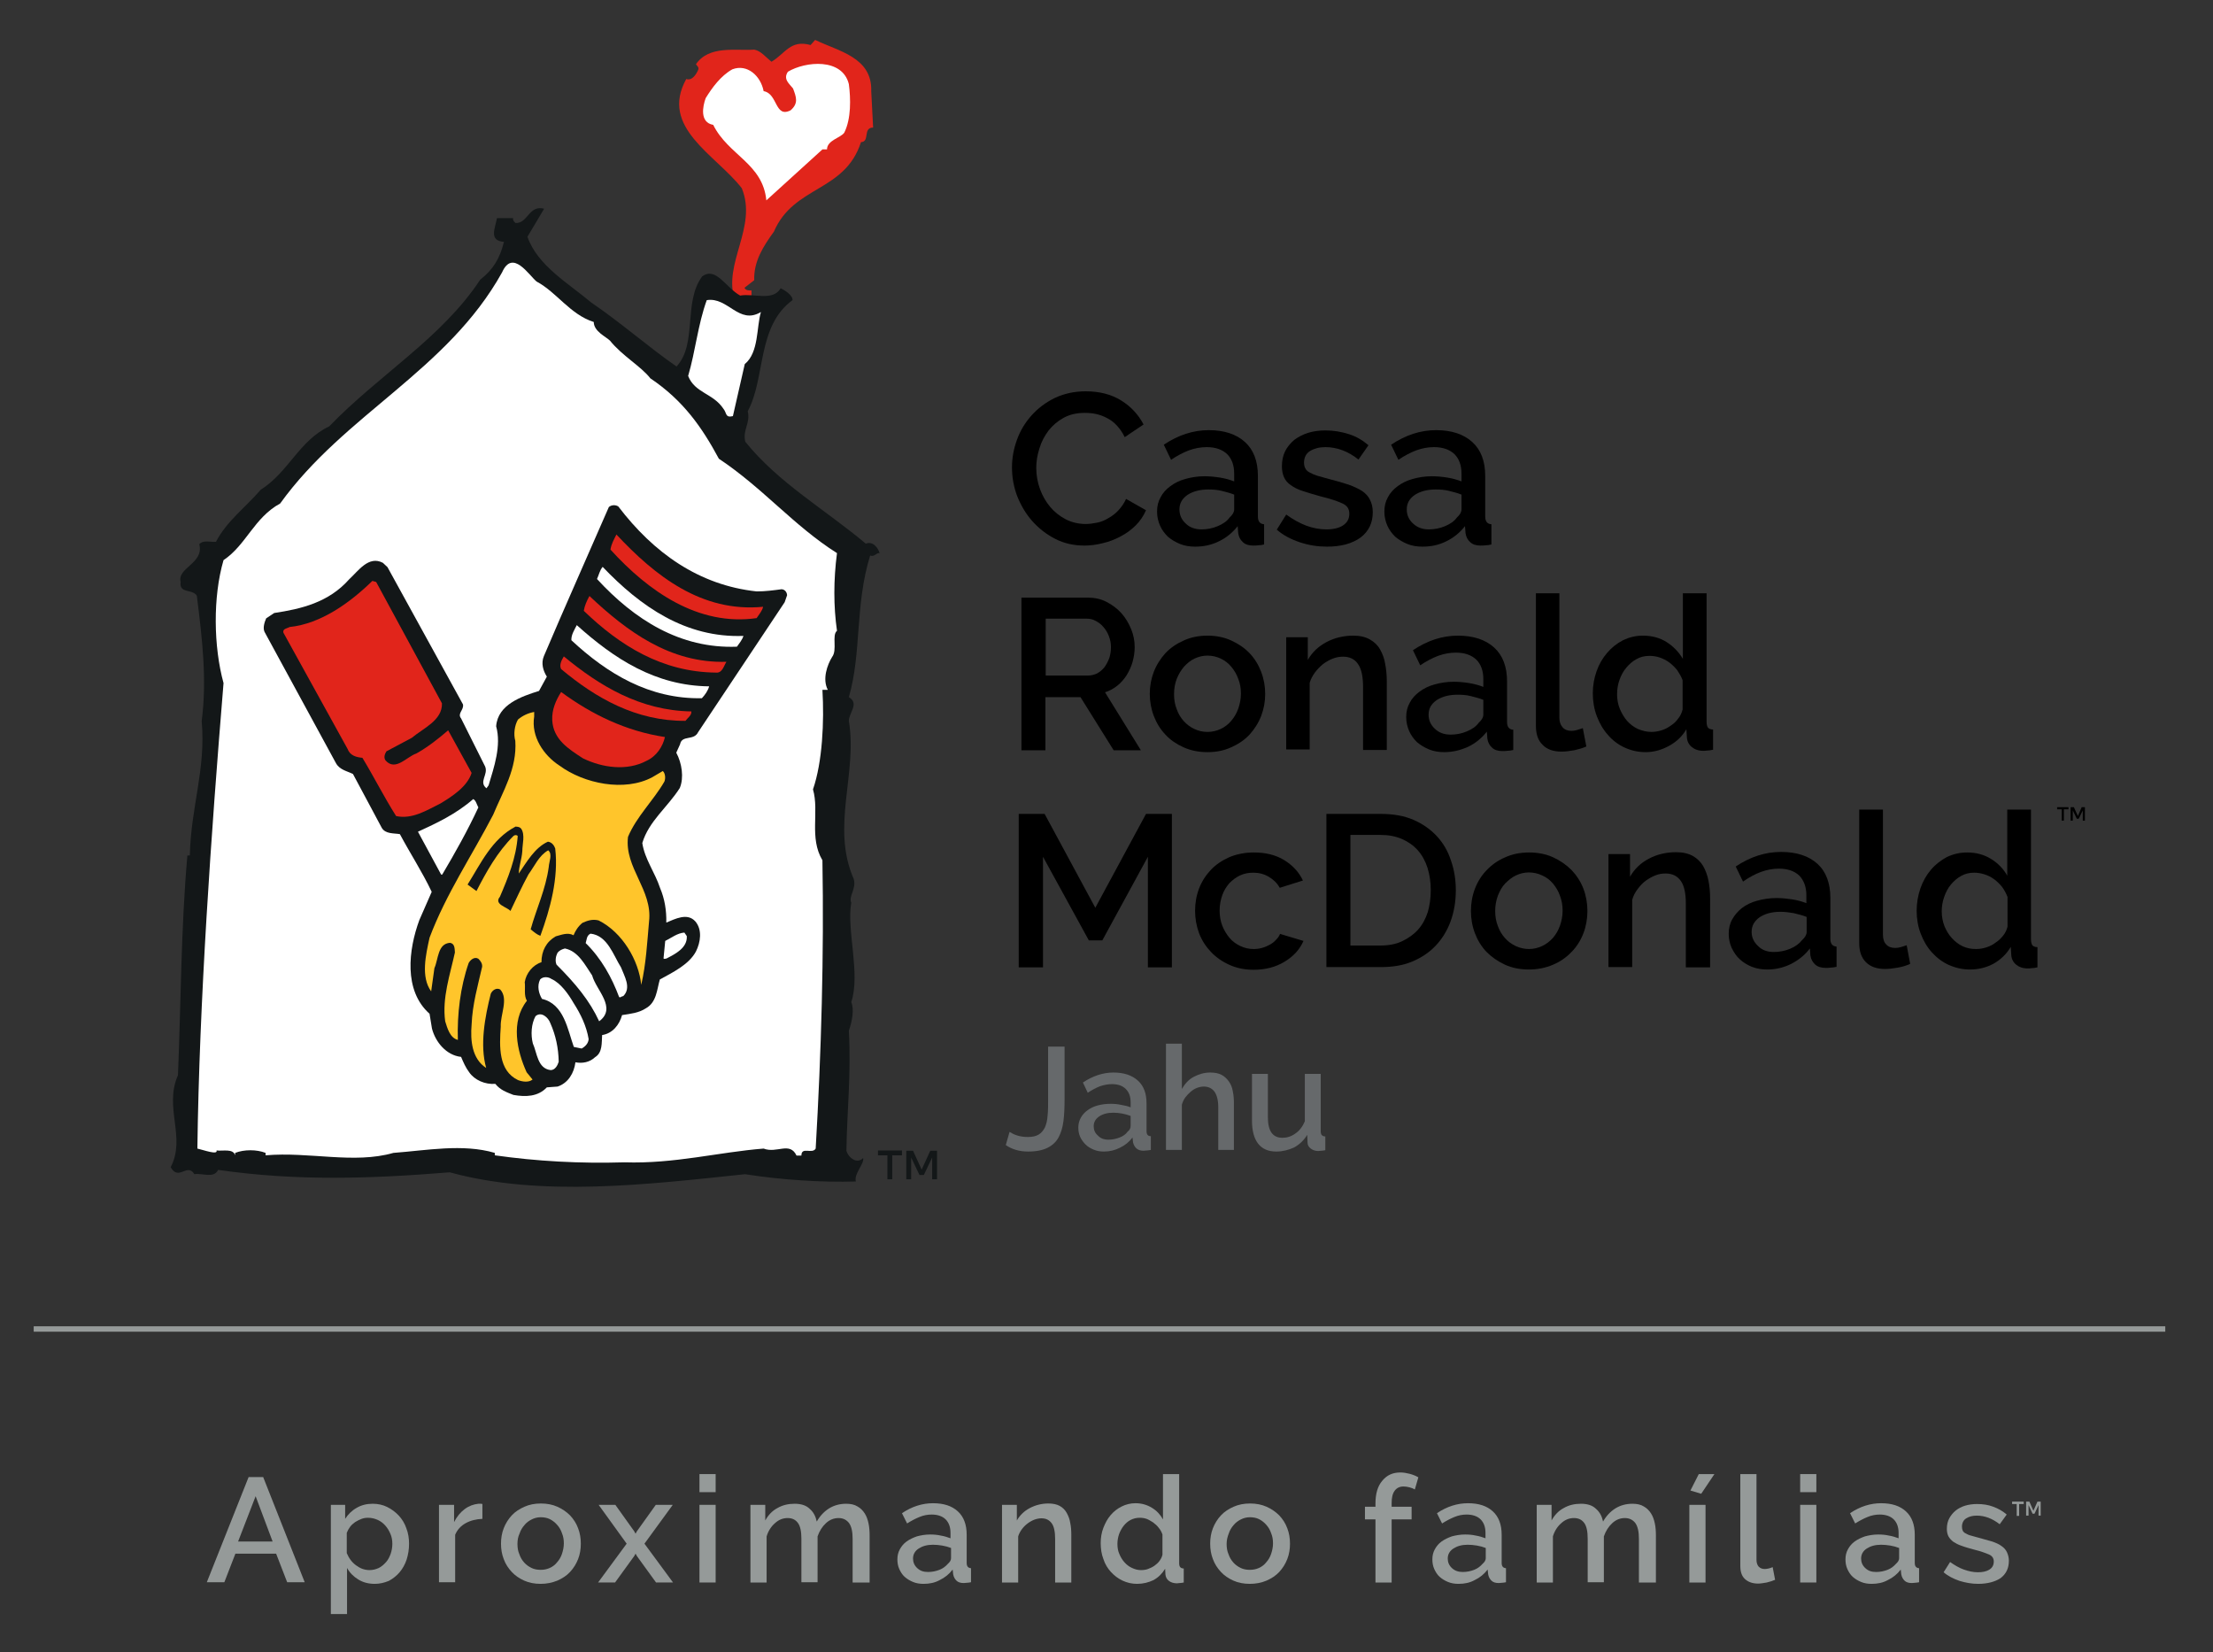 <svg xmlns="http://www.w3.org/2000/svg" xmlns:xlink="http://www.w3.org/1999/xlink" id="Camada_2" x="0px" y="0px" viewBox="0 0 820.7 612.7" xml:space="preserve"><rect x="0" y="0" width="820.7" height="612.7" fill="#333333" stroke="none"/><rect x="-89.7" y="-193.7" display="none" fill="#FFCE3E" width="1000" height="1000"></rect><g>	<g>	</g>	<g>	</g>	<g>	</g>	<g>	</g>	<g>	</g>	<g>		<g>			<g>				<path fill="#E1251B" d="M323.1,33.8l0.7,13.5c-3.9,0-1.1,5.3-4.5,5.4c-6,18.6-24.9,16-32.3,33.2c-3.9,5.4-7.5,10.9-7.3,18     l-3.6,2.8c0.4,1.1,1.9,1,2.6,1v3.6h-6.2c-4.5-13.7,8.5-27,2.6-41.5c-9.6-12.4-30.6-22.5-20.6-40.5c2.3,0.8,3.9-2.1,4.5-3.6     c0.2-0.9-0.6-1.3-0.9-1.9c4.9-7.1,14.8-4.9,21.6-5.4c2.4,0.4,4.3,2.8,6.4,4.5c5.1-3,7-8.3,14.5-6.2l1.7-1.9     C310.9,19,323.5,21.2,323.1,33.8"></path>			</g>			<g>				<path fill="#FFFFFF" d="M314.8,31.2c0.7,5.3,0.9,12.8-1.7,18c-1.3,1.9-6.4,2.8-6.4,6.2h-1.7l-20.8,18.9     c-1.3-13.7-14.1-16.7-19.7-28c-5.1-0.9-3.9-6.9-2.8-9.9c2.4-3.9,5.6-8.3,9.9-10.7c5.5-2.1,10.5,2.4,11.6,8.1     c5.3,0.9,4.1,10.1,10,7.1c3-2.6,2.1-4.9,0.9-8.1c-1.3-1.7-3.8-3.4-1.9-6.2C298.7,22.7,312.4,21.4,314.8,31.2"></path>			</g>			<g>				<path fill="#131718" d="M195.6,87.8c3.8,10.8,15.3,17.3,23.7,24.4c11.3,7.7,20.8,16.2,31.6,23.7c7.8-8.4,2.4-23.9,9.5-33.4     c5.1-3.8,8.8,4.2,14.1,7.1c5.1-0.9,12.2,2.2,15-2.7c1.6,0.7,4.6,2.7,4.4,4.4c-13.3,9.7-9.9,28.8-16.6,41.2     c1.1,4.4-2,6.9-0.9,11.3c12.2,15.2,29.7,25.2,44.7,37.8c2.6-1.1,4.6,1.6,5.1,3.5c-1.3-0.2-1.8,1.5-3.5,0.9     c-5.7,18.4-3.1,36-7.9,52.5c4,2.4,0,5.8,0,8.8c3.3,19.5-6.7,39.2,1.8,58.6c1.1,3.7-2,6.4-0.9,8.8c-1.8,10.2,3.5,26.3,0,36.9     c1.1,2.5,0.4,6.9-0.9,10.6c0.9,16.4-0.7,29.7-0.9,44.5c0.7,2.6,4,5.1,6.2,2.7c0.5,2.2-3.5,5.8-2.7,8.7     c-12.4,0.4-27.9-0.6-41.1-2.7c-35.9,3.8-75.7,8.6-109.5-0.7c-29.7,2.4-56.7,3.3-85.9-0.9c-1.6,3.3-5.8,1.1-8.8,1.6     c-2.7-4.4-5.8,2.7-8.8-2.6c5.8-11.1-2.6-22.1,2.7-34.1c1.1-26.1,1.1-54.7,3.5-81.5h0.9c0.4-18.1,6-31.9,4.4-49.8     c2-15.5,0.2-30.5-1.8-46.5c-1.6-2.6-6.7-0.7-6-5.1c-1.4-5.3,8.8-6.9,6.9-14c1.5-1.7,4.2-0.7,6.2-0.9c4-7.7,11.1-12.9,16.6-19.3     c10.4-6.6,14.2-18.2,25.4-23.5c18.4-19.1,41.8-32.8,56-54.4c4.9-3.8,7.3-8,8.8-14c-5.7-0.5-3.3-4.9-2.6-8.8h6     c-0.2,0.9,0.6,1.5,0.9,1.8c4.6,0.2,4.9-6.8,10.6-5.3L195.6,87.8z"></path>			</g>			<g>				<path fill="#FFFFFF" d="M199,104.4c7.5,4,12.4,12.2,21.2,15c0,3.5,4.6,5.5,6,6.9c4.6,5.7,11.5,9.5,15,14     c12.2,8.2,19.1,18.1,25.4,29.8c16.4,10.9,27.7,24.8,43.8,35c-1.3,10-1.3,19.7,0,28.8c-2,1.6,0.2,7.1-1.8,9.7     c-1.8,2.9-3.7,8.2-1.6,12.2H305c0.7,11.7,0,26.8-3.5,36.9c2.4,8.4-1.5,17.9,3.5,26.3c0.6,35-0.4,70.8-2.5,106.9     c-1.3,2.2-5.3-0.9-5.3,2.6h-1.8c-2.5-5.3-7.3-0.7-12.2-2.6c-16.6,1.3-33,5.7-51.6,5.1c-16.6,0.5-32.6-0.4-48.1-2.6v-0.9     c-11.9-3.5-25.4-0.9-37.6,0c-14.6,4.2-31.2-0.5-47.4,0.9v-0.9c-3.3-1.3-8-1.3-11.3,0v0.9c-0.7-2.6-4.6-1.5-6.9-1.8     c0.6,1.8-4.9-0.2-7.1-0.7c0.7-54.3,5.1-116.7,9.7-172.6c-3.7-13.5-4-31.9,0-45.6c8.4-5.6,11.3-15.7,21-21     c23.9-33.2,62-49.2,82.3-85.7C190.1,92.2,196.1,102,199,104.4"></path>			</g>			<g>				<path fill="#FFFFFF" d="M282.2,115.7c-1.7,5.5-0.7,15-6,19.3l-4.4,19.3c-2.9,0.7-2.2-1.1-3.5-2.7c-3.8-5.8-10.6-5.8-13.1-12.2     c2.7-9.1,3.6-19,6.9-28.1C270,110,274,120.6,282.2,115.7"></path>			</g>			<g>				<path fill="#131718" d="M229.3,187.8c13.1,17.2,29.9,29.2,51.3,31.5c3.2,0,6.2-0.4,9.2-0.8c1.1,0,2,0.9,2.1,2.2l-0.9,2.6     l-32.1,48.2c-1.6,3.3-6,0.9-6.7,4.5l-1.4,3.1c2.1,3.9,2.9,9.3,1.3,13.1c-4.5,7.1-11.5,12.3-13.9,20.4c0.9,6,4.7,10.9,6.6,16.7     c1.7,4,2.4,8.3,2.3,12.8c3.2-1.3,7.8-3.8,10.8-0.4c2.6,3.1,1.9,7.7,0.2,11.1c-2.6,4.9-8.7,7.8-13.4,10.4     c-1.1,3.8-1.2,8.5-5.2,10.7c-2.6,1.7-5.6,2-8.8,2.5c-1,3.6-3.5,6.8-7.4,7.4c-0.2,2.8,0.2,6.5-2.6,8.2c-2,1.9-4.7,2.4-7.3,1.9     c-0.5,4-2.7,7.7-6.6,9l-4,0.3c-3.3,3.5-7.9,3.6-12.4,2.8c-2.5-1-4.9-1.8-6.7-4.1c-3.8,0.3-7.7-1.4-9.7-4.3     c-1.3-1.7-2.2-3.8-3-5.7c-5.5-0.6-9.5-5.5-10.8-10.5l-0.9-5.5c-9.7-8.6-7.8-23.8-3.8-34.7l4.6-10.5c-3.5-7.4-7.9-14.1-11.8-21.4     c-2.3-0.4-5.3,0-6.7-2.3L130.9,287c-2.2-1.1-4.9-1.5-6.3-4l-26.5-48.7c-0.7-1.5,0-3.6,0.6-5l3-2c10-1.5,20.2-3.9,27.8-12.5     c3.4-3.1,7.2-8.9,12.5-6.1l1.7,1.6l28,50.9c0.4,2.1-2.2,3.3-0.7,5.2l8.9,17.8c1.3,3-2.5,5.7,0.5,8.1l0.8-1.1     c2-6.7,4.8-14.7,2.8-21.9c0.6-8.1,9.5-11.1,15.9-13.1l2.9-5.3c-1.4-2.2-2.2-5-1.1-7.6c7.9-18.6,16.1-36.9,24.1-55.3     C226.9,187.1,228.4,187.2,229.3,187.8"></path>			</g>			<g>				<path fill="#E1251B" d="M283,225c-0.3,1.5-1.5,2.8-2.4,4.2c-21.7,3.1-40.2-10-54.2-25.4c0.3-2.1,1.3-3.8,2.2-5.6     C242.9,213.5,260.2,227.2,283,225"></path>			</g>			<g>				<path fill="#FFFFFF" d="M275.7,235.8c-0.4,1.4-1.5,2.7-2.4,4c-21.1,0.8-38.1-10.1-51.9-25.1c0.7-1.5,1-3.2,2.1-4.5     C237.5,224.9,254.3,236.6,275.7,235.8"></path>			</g>			<g>				<path fill="#E1251B" d="M269.4,245.4c-0.9,1.3-1.5,4.3-3.9,4c-20-0.2-35.6-10-49-22.9c0.3-1.9,1.1-3.7,2.1-5.5     C232.5,234.1,248.5,246,269.4,245.4"></path>			</g>			<g>				<path fill="#E1251B" d="M163.9,260.8c0.2,6.3-6.9,9.2-11.2,12.8l-9.4,5c-0.6,1-1.1,2.3-0.3,3.4c3.7,4.1,7.8-1.4,11.4-2.6     c4.3-2.4,8.2-5.5,11.8-8.6l8.7,15.8c-1.6,5.1-7.2,8.7-11.5,11.3c-5.2,2.6-10.6,6-16.5,4.7c-4.5-7.1-8.2-14.5-12.5-21.6     c-2.2-0.2-4.6-0.8-5.5-3.3l-23.8-43.1c-0.4-1.5,1.5-1.6,2.3-2.1c11.6-1.2,22.4-9,30.7-17.1l1.4,0.4L163.9,260.8z"></path>			</g>			<g>				<path fill="#FFFFFF" d="M263,254.5c-0.5,1.7-1.5,3.1-2.7,4.4c-19.4,0.4-35.1-9.1-48.4-21.5c-0.1-2,1.1-3.8,2-5.6     C227.7,244.2,243,254.3,263,254.5"></path>			</g>			<g>				<path fill="#E1251B" d="M256.4,263.8c0.1,1.5-1.3,2.3-2.2,3.5c-18.3,0.1-33.2-8.4-46.1-19.2c-0.8-1.5,0.2-3.4,1-4.7     C222.3,254.3,237.4,263.5,256.4,263.8"></path>			</g>			<g>				<path fill="#E1251B" d="M246.6,273.3c-0.8,3.5-3.1,7.1-6.8,8.8c-7.3,3.9-16.4,2.6-23.6-0.9c-5.4-3.5-11-7-11.4-14.1     c-0.2-4,1.4-7.5,3.3-10.5C219.4,264.9,232.1,271.1,246.6,273.3"></path>			</g>			<g>				<path fill="#FFC52B" d="M198.1,265.7c-1.2,7.4,3.5,14.4,9.4,18.2c9.1,6.7,24.1,9.8,34.4,4.3l3.9-2.3c0.9,0.8,1.1,2.6,0.6,3.9     c-4.1,7.1-10.3,12.9-13.5,20.5c-1.4,11.5,9.2,19.7,7.8,31.4c-0.7,7.8-1.1,15.8-2.9,23.5c-0.9-9.1-7-19.5-15.8-23.9     c-2.3-0.6-4.2,0.1-6,0.9c-1.6,1.3-2.6,2.9-3.3,4.6c-2.2-1.2-4.6-0.1-6.6,0.4c-3.5,2-5.3,5.4-5.3,9.6c-3.2,1-5.7,4.1-6.2,7.4     c0.3,2.2-0.4,4.9,0.8,6.9c-6.1,7.7-3.7,18.6-0.1,26.5l2.2,2.7c-1.5,1.2-3.8,0.8-5.4,0.2c-7.3-3.5-6.9-12.4-6.4-19.8     c-0.2-4.5,3-10.3-0.2-13.8c-1.5-0.8-3,0.4-3.5,1.6c-2.2,8.7-4.1,19-1.7,27.5c-5.3-3.4-5.9-10.2-5.4-16.1     c0.3-7.5,2.3-14.4,3.9-21.4c0.1-1.2-0.5-2.1-1.4-3c-1.5-0.9-3,0.5-3.6,1.6c-3.1,8.9-4.3,19-4,28.5c-2.9-0.7-3.9-4.3-4.7-6.9     c-1.2-8.6,1.8-17.3,3.6-25.5c-0.1-1.4,0-3.3-1.8-3.6c-4.6,0.3-4.3,6-5.8,9.4l-1.2,8.6c-3.9-5.3-2-13.5-0.6-19.9     c6.1-16.2,15.7-30.4,23.6-45.6c3.6-8.7,8.9-17.1,8.2-27.4c-0.7-2.4-0.3-5.7,1-7.9c1.8-1.5,3.8-2.4,6-2.8L198.1,265.7z"></path>			</g>			<g>				<path fill="#FFFFFF" d="M177.4,299.4c-4,8.6-8.6,16.8-13.4,24.9l-0.4,0l-8.6-15.9c7-3.2,14.2-6.6,20.5-12.1     C176.5,296.8,176.8,298.3,177.4,299.4"></path>			</g>			<g>				<path fill="#131718" d="M193.7,315.6c-0.2,3-1.3,5.7-1.3,8.3c2.9-4.2,5.9-9.6,10.8-11.8c1.5,0.2,2.3,1.4,2.7,2.5     c1.3,11.1-1.9,22.5-5.5,32.4c-1.2-0.4-2.4-1.4-3.6-2.4c2.1-7.6,5.6-14.9,6.7-23.1c0.1-2,1.5-4.8-0.2-6.2c-3.5,2-5,5.8-7.3,8.9     c-2.4,4.4-4.6,9.2-6.7,13.6c-1.2-1.5-6.3-2.4-3.9-5.3c3-7,6-14.3,6.6-22.5c-0.4-0.5-1.2-0.4-1.6,0c-6,6-10,13.2-13.7,20.4     l-3.3-2.4c4.9-7.8,9-16.9,17.8-21.5c1,0.1,1.5,0.1,2.1,0.8C194.8,309.6,193.7,313,193.7,315.6"></path>			</g>			<g>				<path fill="#FFFFFF" d="M254.7,347.1c0.3,4.4-4.4,6.7-7.5,8.3c-0.4,0.1-1.3,0.4-1.1-0.3l0.6-6.2c2.4-1.2,4.5-2.9,7.1-3.1     L254.7,347.1z"></path>			</g>			<g>				<path fill="#FFFFFF" d="M230.3,358.7c1.2,3.2,4,7.6,0.8,10.7c-0.6-0.1-0.9,0.7-1.5,0.3c-2.7-7.2-6.5-14.2-12.4-20     c0.4-1.2,0.3-2.8,1.8-3.5C225.3,346.9,227.4,354.1,230.3,358.7"></path>			</g>			<g>				<path fill="#FFFFFF" d="M219.6,361.7c1.5,5.5,9.3,12,2.6,17c-3.5-7.6-8.7-13.9-15.8-21c-0.6-1.3-0.3-3.1,0.3-4.3     c0.7-1,1.7-1.4,2.8-1.7C214.5,352.7,217,357.9,219.6,361.7"></path>			</g>			<g>				<path fill="#FFFFFF" d="M212.7,371.9c2.7,4.2,4.8,8.6,5.6,13.4c-0.1,1.6-1.3,2.8-2.6,3.5l-2.9-0.6c-2.3-6.4-3.6-15.9-11.8-17.8     c-1.2-2-1.9-4.8-0.7-7.2c1.1-1.2,3.1-1,4.2-0.2C207.9,364.5,210.8,368.6,212.7,371.9"></path>			</g>			<g>				<path fill="#FFFFFF" d="M204.1,379.4c2,4.5,3,9.2,3.1,14.3c-0.4,1.3-1.3,3.1-3,3.1c-4.9-0.6-5-6.4-6.6-9.9     c-0.8-3.2-0.6-7.2,1-10.1C200.8,374.9,203.4,377.4,204.1,379.4"></path>			</g>			<g>				<path fill="#131718" d="M334.4,428.4h-3.5v8.9h-1.8v-8.9h-3.5v-1.8h8.9V428.4z M345,426.7h2.5v10.6h-1.8v-8.1l-3.1,6.5H341     l-3.1-6.5v8.1h-1.8v-10.6h2.5l3.2,7L345,426.7z"></path>			</g>			<g>				<path d="M767.1,300.1h-1.7v4.2h-0.8v-4.2h-1.7v-0.8h4.2V300.1z M772,299.3h1.2v5h-0.8v-3.8l-1.5,3.1h-0.7l-1.5-3.1v3.8h-0.8v-5     h1.2l1.5,3.3L772,299.3z"></path>			</g>			<g>				<g>					<path fill="#959A99" d="M750.5,557.7h-1.7v4.4h-0.9v-4.4h-1.7v-0.9h4.3V557.7z M755.6,556.8h1.2v5.2H756v-3.9l-1.5,3.2h-0.7      l-1.5-3.2v3.9h-0.9v-5.2h1.2l1.5,3.4L755.6,556.8z"></path>				</g>			</g>		</g>	</g>	<g>		<path d="M375.3,173.3c0-3.4,0.6-6.8,1.8-10.1c1.2-3.4,3-6.4,5.4-9.1c2.4-2.7,5.2-4.8,8.6-6.5c3.4-1.6,7.2-2.5,11.5-2.5   c5.1,0,9.5,1.1,13.2,3.4c3.7,2.3,6.4,5.3,8.3,8.9l-7,4.7c-0.8-1.7-1.8-3.1-2.9-4.3c-1.1-1.2-2.3-2.1-3.7-2.8   c-1.3-0.7-2.7-1.2-4.1-1.5c-1.4-0.3-2.8-0.4-4.1-0.4c-3,0-5.6,0.6-7.8,1.8c-2.2,1.2-4.1,2.8-5.6,4.7c-1.5,2-2.7,4.2-3.4,6.6   c-0.8,2.4-1.2,4.9-1.2,7.3c0,2.8,0.5,5.4,1.4,7.9c0.9,2.5,2.2,4.7,3.8,6.6c1.6,1.9,3.5,3.4,5.8,4.6c2.2,1.1,4.7,1.7,7.3,1.7   c1.4,0,2.8-0.2,4.3-0.5c1.5-0.3,2.9-0.9,4.2-1.7c1.4-0.8,2.6-1.7,3.7-2.9c1.1-1.2,2.1-2.6,2.8-4.2l7.4,4.2c-0.9,2.1-2.2,4-3.8,5.6   c-1.6,1.6-3.5,3-5.6,4.1s-4.3,2-6.6,2.5c-2.3,0.6-4.6,0.9-6.8,0.9c-4,0-7.6-0.8-10.9-2.5c-3.3-1.7-6.1-3.9-8.5-6.6   c-2.4-2.7-4.2-5.8-5.6-9.3C375.9,180.4,375.3,176.9,375.3,173.3z"></path>		<path d="M443.2,202.7c-2,0-3.9-0.3-5.6-1c-1.7-0.7-3.2-1.6-4.5-2.7c-1.2-1.2-2.2-2.5-2.9-4.1s-1.1-3.3-1.1-5.2   c0-2,0.4-3.7,1.3-5.3c0.8-1.6,2.1-3,3.6-4.1c1.6-1.2,3.4-2.1,5.6-2.7c2.1-0.6,4.5-1,7.1-1c2,0,3.9,0.2,5.8,0.5   c1.9,0.3,3.6,0.8,5.2,1.4v-2.9c0-3.1-0.9-5.5-2.6-7.2c-1.8-1.7-4.3-2.6-7.6-2.6c-2.2,0-4.4,0.4-6.6,1.2c-2.1,0.8-4.4,2-6.6,3.5   l-2.7-5.6c5.4-3.6,10.9-5.4,16.7-5.4c5.7,0,10.2,1.5,13.4,4.4c3.2,2.9,4.8,7.1,4.8,12.6v15c0,1.9,0.8,2.8,2.3,2.9v7.5   c-0.8,0.2-1.6,0.3-2.2,0.3c-0.6,0.1-1.2,0.1-1.8,0.1c-1.7,0-3-0.4-3.9-1.3c-0.9-0.8-1.5-1.9-1.7-3.3l-0.2-2.6   c-1.9,2.4-4.2,4.3-6.9,5.6C449.3,202.1,446.3,202.7,443.2,202.7z M445.6,196.3c2.1,0,4.1-0.4,6-1.2c1.9-0.8,3.4-1.8,4.4-3.2   c1.1-1,1.7-2,1.7-3v-5.5c-1.5-0.6-3.1-1-4.7-1.4s-3.3-0.5-4.9-0.5c-3.1,0-5.7,0.7-7.7,2c-2,1.4-3,3.1-3,5.4c0,2.1,0.8,3.8,2.3,5.2   C441.2,195.6,443.2,196.3,445.6,196.3z"></path>		<path d="M492.1,202.7c-3.3,0-6.7-0.5-10-1.6c-3.3-1.1-6.2-2.6-8.6-4.7l3.5-5.6c2.5,1.8,5,3.2,7.4,4.1c2.4,0.9,4.9,1.4,7.5,1.4   c2.6,0,4.7-0.5,6.2-1.5c1.5-1,2.3-2.4,2.3-4.3c0-1.8-0.8-3-2.5-3.8c-1.7-0.8-4.3-1.7-8-2.6c-2.6-0.7-4.8-1.4-6.7-2   c-1.9-0.6-3.4-1.4-4.5-2.2c-1.2-0.8-2-1.8-2.5-2.9c-0.5-1.1-0.8-2.5-0.8-4.1c0-2.1,0.4-4,1.2-5.6c0.8-1.6,2-3,3.4-4.2   c1.5-1.1,3.2-2,5.1-2.6c2-0.6,4.1-0.9,6.4-0.9c3.1,0,6,0.5,8.8,1.4s5.1,2.3,7.2,4.1l-3.7,5.3c-3.9-3.1-8-4.6-12.3-4.6   c-2.2,0-4.1,0.5-5.6,1.4c-1.5,0.9-2.3,2.4-2.3,4.4c0,0.8,0.2,1.6,0.5,2.1c0.3,0.6,0.8,1.1,1.6,1.5c0.7,0.4,1.6,0.8,2.8,1.2   c1.1,0.3,2.6,0.7,4.3,1.2c2.8,0.7,5.2,1.4,7.3,2.1c2,0.7,3.7,1.5,5.1,2.4c1.3,0.9,2.3,2,2.9,3.3c0.6,1.2,1,2.7,1,4.5   c0,4-1.5,7.1-4.5,9.4C501.4,201.6,497.3,202.7,492.1,202.7z"></path>		<path d="M527.5,202.7c-2,0-3.9-0.3-5.6-1c-1.7-0.7-3.2-1.6-4.5-2.7c-1.2-1.2-2.2-2.5-2.9-4.1s-1.1-3.3-1.1-5.2   c0-2,0.4-3.7,1.3-5.3c0.8-1.6,2.1-3,3.6-4.1c1.6-1.2,3.4-2.1,5.6-2.7c2.1-0.6,4.5-1,7.1-1c2,0,3.9,0.2,5.8,0.5   c1.9,0.3,3.6,0.8,5.2,1.4v-2.9c0-3.1-0.9-5.5-2.6-7.2c-1.8-1.7-4.3-2.6-7.6-2.6c-2.2,0-4.4,0.4-6.6,1.2c-2.1,0.8-4.4,2-6.6,3.5   l-2.7-5.6c5.4-3.6,10.9-5.4,16.7-5.4c5.7,0,10.2,1.5,13.4,4.4c3.2,2.9,4.8,7.1,4.8,12.6v15c0,1.9,0.8,2.8,2.3,2.9v7.5   c-0.8,0.2-1.6,0.3-2.2,0.3c-0.6,0.1-1.2,0.1-1.8,0.1c-1.7,0-3-0.4-3.9-1.3c-0.9-0.8-1.5-1.9-1.7-3.3l-0.2-2.6   c-1.9,2.4-4.2,4.3-6.9,5.6C533.6,202.1,530.7,202.7,527.5,202.7z M529.9,196.3c2.1,0,4.1-0.4,6-1.2c1.9-0.8,3.4-1.8,4.4-3.2   c1.1-1,1.7-2,1.7-3v-5.5c-1.5-0.6-3.1-1-4.7-1.4s-3.3-0.5-4.9-0.5c-3.1,0-5.7,0.7-7.7,2c-2,1.4-3,3.1-3,5.4c0,2.1,0.8,3.8,2.3,5.2   C525.6,195.6,527.5,196.3,529.9,196.3z"></path>	</g>	<g>		<path d="M378.8,278.1v-56.5h24.6c2.5,0,4.9,0.5,7,1.6c2.1,1.1,4,2.5,5.5,4.2c1.5,1.7,2.7,3.7,3.6,5.9c0.9,2.2,1.3,4.4,1.3,6.7   c0,1.9-0.3,3.7-0.8,5.5c-0.5,1.8-1.3,3.4-2.2,4.9c-1,1.5-2.1,2.8-3.5,3.9c-1.4,1.1-2.9,1.9-4.5,2.4l13.3,21.5h-10.1l-12.3-19.7   h-13v19.7H378.8z M387.8,250.5h15.6c1.3,0,2.4-0.3,3.5-0.8c1-0.6,1.9-1.3,2.7-2.3c0.7-1,1.3-2.1,1.8-3.4c0.4-1.3,0.6-2.6,0.6-4.1   s-0.3-2.8-0.8-4.1c-0.5-1.3-1.2-2.4-2-3.3c-0.8-1-1.8-1.7-2.9-2.3c-1.1-0.6-2.2-0.8-3.4-0.8h-15.1V250.5z"></path>		<path d="M447.8,278.9c-3.3,0-6.2-0.6-8.9-1.8c-2.6-1.2-4.9-2.7-6.7-4.7c-1.9-2-3.3-4.3-4.3-6.9c-1-2.6-1.5-5.4-1.5-8.2   c0-2.9,0.5-5.6,1.5-8.2c1-2.6,2.5-4.9,4.3-6.9c1.9-2,4.1-3.5,6.8-4.7c2.6-1.2,5.6-1.8,8.8-1.8s6.2,0.6,8.8,1.8   c2.6,1.2,4.9,2.7,6.8,4.7c1.9,2,3.3,4.3,4.3,6.9c1,2.6,1.5,5.4,1.5,8.2c0,2.9-0.5,5.6-1.5,8.2c-1,2.6-2.5,4.9-4.3,6.9   c-1.9,2-4.1,3.5-6.8,4.7C454,278.3,451.1,278.9,447.8,278.9z M435.4,257.4c0,2,0.3,3.9,1,5.6c0.6,1.7,1.5,3.2,2.6,4.4   c1.1,1.2,2.4,2.2,3.9,2.9c1.5,0.7,3.1,1.1,4.9,1.1c1.8,0,3.4-0.4,4.9-1.1c1.5-0.7,2.8-1.7,3.9-3c1.1-1.3,2-2.8,2.6-4.5   c0.6-1.7,1-3.6,1-5.6c0-2-0.3-3.8-1-5.5c-0.6-1.7-1.5-3.2-2.6-4.5c-1.1-1.3-2.4-2.3-3.9-3c-1.5-0.7-3.1-1.1-4.9-1.1   c-1.7,0-3.3,0.4-4.8,1.1c-1.5,0.7-2.8,1.8-3.9,3c-1.1,1.3-2,2.8-2.7,4.5C435.7,253.6,435.4,255.4,435.4,257.4z"></path>		<path d="M514.3,278.1h-8.8v-23.3c0-3.9-0.6-6.8-1.9-8.6c-1.2-1.8-3.1-2.7-5.5-2.7c-1.3,0-2.5,0.2-3.8,0.7c-1.3,0.5-2.5,1.2-3.6,2   c-1.1,0.9-2.1,1.9-3,3.1c-0.9,1.2-1.6,2.5-2,3.9v24.7H477v-41.6h8v8.4c1.6-2.8,3.9-5,6.9-6.6c3-1.6,6.4-2.4,10-2.4   c2.5,0,4.5,0.5,6.1,1.4c1.6,0.9,2.9,2.1,3.8,3.7c0.9,1.6,1.6,3.4,1.9,5.4c0.4,2,0.6,4.2,0.6,6.5V278.1z"></path>		<path d="M535.6,278.9c-2,0-3.9-0.3-5.6-1c-1.7-0.7-3.2-1.6-4.5-2.7c-1.2-1.2-2.2-2.5-2.9-4.1s-1.1-3.3-1.1-5.2   c0-2,0.4-3.7,1.3-5.3c0.8-1.6,2.1-3,3.6-4.1c1.6-1.2,3.4-2.1,5.6-2.7c2.1-0.6,4.5-1,7.1-1c2,0,3.9,0.2,5.8,0.5   c1.9,0.3,3.6,0.8,5.2,1.4v-2.9c0-3.1-0.9-5.5-2.6-7.2c-1.8-1.7-4.3-2.6-7.6-2.6c-2.2,0-4.4,0.4-6.6,1.2c-2.1,0.8-4.4,2-6.6,3.5   l-2.7-5.6c5.4-3.6,10.9-5.4,16.7-5.4c5.7,0,10.2,1.5,13.4,4.4c3.2,2.9,4.8,7.1,4.8,12.6v15c0,1.9,0.8,2.8,2.3,2.9v7.5   c-0.8,0.2-1.6,0.3-2.2,0.3c-0.6,0.1-1.2,0.1-1.8,0.1c-1.7,0-3-0.4-3.9-1.3c-0.9-0.8-1.5-1.9-1.7-3.3l-0.2-2.6   c-1.9,2.4-4.2,4.3-6.9,5.6C541.6,278.2,538.7,278.9,535.6,278.9z M538,272.4c2.1,0,4.1-0.4,6-1.2c1.9-0.8,3.4-1.8,4.4-3.2   c1.1-1,1.7-2,1.7-3v-5.5c-1.5-0.6-3.1-1-4.7-1.4s-3.3-0.5-4.9-0.5c-3.1,0-5.7,0.7-7.7,2c-2,1.4-3,3.1-3,5.4c0,2.1,0.8,3.8,2.3,5.2   C533.6,271.7,535.6,272.4,538,272.4z"></path>		<path d="M569.5,220h8.8v46.1c0,1.5,0.4,2.7,1.2,3.6s1.9,1.3,3.3,1.3c0.6,0,1.3-0.1,2-0.3c0.8-0.2,1.5-0.5,2.2-0.7l1.3,6.8   c-1.3,0.6-2.8,1-4.5,1.4c-1.8,0.3-3.3,0.5-4.7,0.5c-3,0-5.4-0.8-7-2.5c-1.7-1.6-2.5-4-2.5-7V220z"></path>		<path d="M610.3,278.9c-2.8,0-5.4-0.6-7.8-1.7c-2.4-1.1-4.5-2.7-6.2-4.7c-1.8-2-3.1-4.3-4.1-6.9c-1-2.6-1.5-5.5-1.5-8.5   c0-2.9,0.5-5.7,1.4-8.2c0.9-2.6,2.2-4.8,3.9-6.8c1.7-2,3.6-3.5,5.9-4.7c2.3-1.1,4.7-1.7,7.4-1.7c3.3,0,6.3,0.8,8.8,2.4   c2.5,1.6,4.5,3.7,6,6.2V220h8.8v47.7c0,1,0.2,1.7,0.5,2.1c0.3,0.4,1,0.7,1.9,0.7v7.5c-0.9,0.2-1.6,0.3-2.2,0.3   c-0.6,0.1-1,0.1-1.4,0.1c-1.8,0-3.2-0.5-4.3-1.4c-1.1-0.9-1.7-2.1-1.8-3.5l-0.2-3.1c-1.5,2.6-3.6,4.6-6.3,6.1   S613.5,278.9,610.3,278.9z M612.4,271.4c1.3,0,2.5-0.2,3.8-0.6c1.3-0.4,2.4-1,3.5-1.8c1.1-0.7,2-1.6,2.7-2.6   c0.8-1,1.3-2.1,1.6-3.3v-10.9c-0.5-1.3-1.2-2.5-2-3.7c-0.9-1.1-1.9-2.1-3-2.9c-1.1-0.8-2.3-1.4-3.5-1.8c-1.2-0.4-2.5-0.6-3.8-0.6   c-1.8,0-3.4,0.4-4.8,1.2c-1.5,0.8-2.7,1.9-3.8,3.2c-1.1,1.3-1.9,2.8-2.5,4.5c-0.6,1.7-0.9,3.4-0.9,5.3c0,1.9,0.3,3.7,1,5.4   c0.7,1.7,1.6,3.2,2.7,4.5c1.2,1.3,2.5,2.3,4,3C609.1,271,610.7,271.4,612.4,271.4z"></path>	</g>	<g>		<path d="M425.7,358.7v-41l-16.9,31h-5l-17-31v41h-9v-56.9h9.6l18.8,34.8l18.8-34.8h9.6v56.9H425.7z"></path>		<path d="M443.2,337.7c0-2.9,0.5-5.7,1.5-8.3c1-2.6,2.5-4.9,4.4-6.9c1.9-2,4.2-3.5,6.9-4.7c2.7-1.1,5.7-1.7,9-1.7   c4.3,0,8.1,0.9,11.2,2.8c3.1,1.9,5.5,4.4,7,7.6l-8.6,2.7c-1-1.8-2.4-3.1-4.1-4.1c-1.7-1-3.6-1.5-5.7-1.5c-1.8,0-3.4,0.3-4.9,1   c-1.5,0.7-2.8,1.7-4,2.9c-1.1,1.3-2,2.7-2.6,4.4c-0.6,1.7-1,3.6-1,5.7c0,2,0.3,3.9,1,5.7c0.7,1.7,1.6,3.2,2.7,4.5   c1.1,1.3,2.5,2.3,4,3c1.5,0.7,3.1,1.1,4.8,1.1c1.1,0,2.1-0.1,3.2-0.4c1.1-0.3,2-0.7,2.9-1.2s1.7-1.1,2.3-1.8   c0.7-0.7,1.2-1.4,1.5-2.2l8.7,2.6c-1.4,3.2-3.7,5.7-7,7.7c-3.3,2-7.1,3-11.5,3c-3.3,0-6.2-0.6-8.9-1.8s-5-2.8-6.9-4.8   s-3.4-4.3-4.4-6.9C443.7,343.4,443.2,340.6,443.2,337.7z"></path>		<path d="M491.9,358.7v-56.9h20.2c4.6,0,8.6,0.7,12.1,2.2c3.4,1.5,6.3,3.5,8.7,6.1s4.1,5.6,5.2,9c1.2,3.4,1.8,7.1,1.8,11   c0,4.3-0.7,8.2-2,11.7c-1.3,3.5-3.2,6.5-5.6,9c-2.4,2.5-5.3,4.4-8.7,5.8c-3.4,1.4-7.2,2-11.5,2H491.9z M530.6,330.1   c0-3-0.4-5.7-1.2-8.3c-0.8-2.5-2-4.7-3.6-6.5c-1.6-1.8-3.6-3.2-5.9-4.2c-2.3-1-4.9-1.5-7.9-1.5h-11.2v41h11.2c3,0,5.7-0.5,8-1.6   s4.3-2.5,5.9-4.3c1.6-1.8,2.8-4,3.6-6.5C530.2,335.8,530.6,333.1,530.6,330.1z"></path>		<path d="M567,359.5c-3.3,0-6.3-0.6-8.9-1.8s-4.9-2.8-6.8-4.7c-1.9-2-3.3-4.3-4.3-6.9c-1-2.6-1.5-5.4-1.5-8.3   c0-2.9,0.5-5.7,1.5-8.3c1-2.6,2.5-5,4.4-6.9c1.9-2,4.2-3.6,6.8-4.7c2.6-1.2,5.6-1.8,8.9-1.8c3.3,0,6.2,0.6,8.9,1.8   c2.6,1.2,4.9,2.8,6.8,4.7c1.9,2,3.4,4.3,4.4,6.9c1,2.6,1.5,5.4,1.5,8.3c0,2.9-0.5,5.7-1.5,8.3c-1,2.6-2.5,5-4.4,6.9   c-1.9,2-4.2,3.6-6.8,4.7C573.2,358.9,570.2,359.5,567,359.5z M554.5,337.8c0,2,0.3,3.9,1,5.6c0.6,1.7,1.5,3.2,2.6,4.4   c1.1,1.3,2.4,2.2,4,3c1.5,0.7,3.2,1.1,4.9,1.1c1.8,0,3.4-0.4,4.9-1.1c1.5-0.7,2.8-1.7,4-3c1.1-1.3,2-2.8,2.6-4.5   c0.6-1.7,1-3.6,1-5.6c0-2-0.3-3.8-1-5.6c-0.6-1.7-1.5-3.2-2.6-4.5s-2.4-2.3-4-3c-1.5-0.7-3.2-1.1-4.9-1.1c-1.7,0-3.3,0.4-4.8,1.1   c-1.5,0.7-2.8,1.8-4,3s-2,2.8-2.7,4.5C554.8,334,554.5,335.9,554.5,337.8z"></path>		<path d="M634,358.7h-8.8v-23.5c0-4-0.6-6.8-1.9-8.6c-1.3-1.8-3.1-2.7-5.6-2.7c-1.3,0-2.6,0.2-3.8,0.7c-1.3,0.5-2.5,1.2-3.6,2   s-2.1,1.9-3,3.1s-1.6,2.5-2,4v24.9h-8.8v-41.9h8v8.4c1.6-2.8,3.9-5.1,7-6.7c3-1.6,6.4-2.4,10.1-2.4c2.5,0,4.6,0.5,6.2,1.4   c1.6,0.9,2.9,2.2,3.8,3.7c0.9,1.6,1.6,3.4,2,5.5c0.4,2.1,0.6,4.2,0.6,6.5V358.7z"></path>		<path d="M655.4,359.5c-2,0-3.9-0.3-5.7-1c-1.7-0.7-3.2-1.6-4.5-2.8c-1.3-1.2-2.2-2.6-3-4.2c-0.7-1.6-1.1-3.3-1.1-5.2   c0-2,0.4-3.8,1.3-5.4c0.9-1.6,2.1-3,3.6-4.2c1.6-1.2,3.4-2.1,5.6-2.7c2.2-0.6,4.6-1,7.2-1c2,0,3.9,0.2,5.9,0.5   c1.9,0.3,3.7,0.8,5.2,1.4v-2.9c0-3.1-0.9-5.5-2.6-7.3c-1.8-1.7-4.3-2.6-7.6-2.6c-2.2,0-4.4,0.4-6.6,1.2c-2.2,0.8-4.4,2-6.7,3.6   l-2.7-5.6c5.4-3.6,11-5.4,16.8-5.4c5.8,0,10.3,1.5,13.5,4.4c3.2,2.9,4.8,7.2,4.8,12.7v15.1c0,1.9,0.8,2.8,2.3,2.9v7.5   c-0.9,0.2-1.6,0.3-2.2,0.3c-0.6,0.1-1.2,0.1-1.8,0.1c-1.7,0-3-0.4-4-1.3c-0.9-0.9-1.5-1.9-1.7-3.3l-0.2-2.6   c-1.9,2.5-4.2,4.3-6.9,5.7C661.5,358.8,658.5,359.5,655.4,359.5z M657.8,353c2.1,0,4.2-0.4,6.1-1.2c1.9-0.8,3.4-1.9,4.4-3.2   c1.1-1,1.7-2,1.7-3V340c-1.5-0.6-3.1-1-4.8-1.4c-1.7-0.3-3.3-0.5-4.9-0.5c-3.2,0-5.7,0.7-7.7,2c-2,1.4-3,3.2-3,5.4   c0,2.1,0.8,3.8,2.3,5.2C653.4,352.3,655.4,353,657.8,353z"></path>		<path d="M689.5,300.2h8.8v46.4c0,1.6,0.4,2.8,1.2,3.6c0.8,0.9,1.9,1.3,3.4,1.3c0.6,0,1.3-0.1,2-0.3c0.8-0.2,1.5-0.5,2.2-0.7   l1.3,6.9c-1.3,0.6-2.8,1.1-4.6,1.4c-1.8,0.3-3.3,0.5-4.7,0.5c-3,0-5.4-0.8-7.1-2.5c-1.7-1.7-2.5-4-2.5-7.1V300.2z"></path>		<path d="M730.6,359.5c-2.8,0-5.4-0.6-7.9-1.7c-2.4-1.1-4.5-2.7-6.3-4.7c-1.8-2-3.1-4.3-4.1-6.9c-1-2.6-1.5-5.5-1.5-8.5   c0-2.9,0.5-5.7,1.4-8.3c0.9-2.6,2.2-4.9,3.9-6.9c1.7-2,3.7-3.5,5.9-4.7c2.3-1.1,4.8-1.7,7.5-1.7c3.4,0,6.3,0.8,8.9,2.4   c2.6,1.6,4.6,3.7,6,6.2v-24.5h8.8v48.1c0,1,0.2,1.7,0.5,2.2c0.3,0.4,1,0.7,1.9,0.7v7.5c-0.9,0.2-1.6,0.3-2.2,0.3   c-0.6,0.1-1,0.1-1.4,0.1c-1.8,0-3.2-0.5-4.3-1.4c-1.1-0.9-1.7-2.1-1.8-3.5l-0.2-3.1c-1.5,2.6-3.7,4.7-6.3,6.2   C736.8,358.7,733.9,359.5,730.6,359.5z M732.8,351.9c1.3,0,2.6-0.2,3.8-0.6c1.3-0.4,2.5-1,3.5-1.8c1.1-0.7,2-1.6,2.8-2.6   c0.8-1,1.3-2.1,1.6-3.3v-11c-0.5-1.3-1.2-2.6-2-3.7c-0.9-1.1-1.9-2.1-3-2.9c-1.1-0.8-2.3-1.4-3.6-1.8c-1.3-0.4-2.5-0.6-3.8-0.6   c-1.8,0-3.4,0.4-4.8,1.2c-1.5,0.8-2.7,1.9-3.8,3.2c-1.1,1.3-1.9,2.9-2.5,4.6c-0.6,1.7-0.9,3.5-0.9,5.3c0,1.9,0.3,3.7,1,5.5   c0.7,1.7,1.6,3.2,2.8,4.5c1.2,1.3,2.5,2.3,4,3C729.4,351.6,731,351.9,732.8,351.9z"></path>	</g>	<g>		<path fill="#66696B" d="M374.4,419.7c0.6,0.4,1.5,0.9,2.7,1.3c1.2,0.4,2.6,0.6,4.1,0.6c1.7,0,3-0.3,4-0.9c1-0.6,1.7-1.5,2.3-2.6   c0.5-1.2,0.9-2.6,1-4.4c0.2-1.7,0.2-3.8,0.2-6.1v-19.5h6.1v19.5c0,2.9-0.1,5.6-0.4,8c-0.3,2.4-0.9,4.4-1.8,6.1   c-0.9,1.7-2.3,3-4.1,3.9c-1.8,0.9-4.2,1.4-7.2,1.4c-3.2,0-6-0.8-8.3-2.4L374.4,419.7z"></path>		<path fill="#66696B" d="M409.4,427c-1.4,0-2.6-0.2-3.8-0.7c-1.2-0.5-2.2-1.1-3-1.9c-0.8-0.8-1.5-1.7-2-2.8   c-0.5-1.1-0.7-2.2-0.7-3.5c0-1.3,0.3-2.5,0.9-3.6c0.6-1.1,1.4-2,2.5-2.8c1.1-0.8,2.3-1.4,3.8-1.8s3.1-0.6,4.8-0.6   c1.3,0,2.6,0.1,3.9,0.4c1.3,0.2,2.5,0.5,3.5,0.9v-1.9c0-2.1-0.6-3.7-1.8-4.9c-1.2-1.2-2.9-1.8-5.1-1.8c-1.5,0-3,0.3-4.5,0.8   c-1.5,0.6-3,1.4-4.5,2.4l-1.8-3.8c3.6-2.4,7.4-3.7,11.3-3.7c3.9,0,6.9,1,9.1,3c2.2,2,3.2,4.8,3.2,8.5v10.2c0,1.3,0.5,1.9,1.6,1.9   v5.1c-0.6,0.1-1.1,0.2-1.5,0.2c-0.4,0-0.8,0.1-1.2,0.1c-1.2,0-2-0.3-2.7-0.9c-0.6-0.6-1-1.3-1.2-2.2l-0.2-1.8   c-1.3,1.7-2.8,2.9-4.7,3.8C413.5,426.5,411.6,427,409.4,427z M411.1,422.6c1.4,0,2.8-0.3,4.1-0.8c1.3-0.5,2.3-1.2,3-2.2   c0.8-0.6,1.1-1.3,1.1-2.1v-3.7c-1-0.4-2.1-0.7-3.2-0.9s-2.2-0.3-3.3-0.3c-2.1,0-3.9,0.5-5.2,1.4c-1.3,0.9-2,2.1-2,3.6   c0,1.4,0.5,2.6,1.6,3.5C408.1,422.1,409.4,422.6,411.1,422.6z"></path>		<path fill="#66696B" d="M457.7,426.4h-5.9v-15.8c0-2.6-0.5-4.5-1.4-5.8c-0.9-1.2-2.2-1.9-4-1.9c-0.8,0-1.7,0.2-2.5,0.5   c-0.8,0.3-1.6,0.8-2.3,1.4c-0.7,0.6-1.4,1.3-2,2.1c-0.6,0.8-1,1.7-1.3,2.7v16.8h-5.9V387h5.9v16.8c1.1-1.9,2.5-3.5,4.4-4.5   s3.9-1.6,6.1-1.6c1.8,0,3.2,0.3,4.3,0.9c1.1,0.6,2,1.5,2.7,2.5s1.2,2.3,1.4,3.6c0.3,1.4,0.4,2.9,0.4,4.4V426.4z"></path>		<path fill="#66696B" d="M473.3,427c-3,0-5.2-1-6.7-2.9c-1.5-1.9-2.3-4.8-2.3-8.6v-17.3h5.9v16.1c0,5.1,1.8,7.6,5.4,7.6   c1.7,0,3.3-0.5,4.8-1.6c1.5-1,2.7-2.6,3.5-4.5v-17.6h5.9v21.2c0,0.7,0.1,1.2,0.4,1.5s0.7,0.5,1.3,0.5v5.1   c-0.6,0.1-1.1,0.2-1.5,0.2c-0.4,0-0.8,0.1-1.1,0.1c-1.1,0-2-0.3-2.8-0.9s-1.2-1.4-1.2-2.3l-0.1-2.8c-1.3,2.1-2.9,3.6-4.9,4.7   C477.9,426.4,475.7,427,473.3,427z"></path>	</g>	<g>		<path fill="#959A99" d="M92.2,547.7h5.4l15.4,39h-6.5l-4.1-10.6H87.3l-4.1,10.6h-6.5L92.2,547.7z M101.1,571.6l-6.3-16.8   l-6.5,16.8H101.1z"></path>		<path fill="#959A99" d="M139,587.3c-2.3,0-4.3-0.5-6.1-1.6c-1.8-1.1-3.2-2.5-4.2-4.3v17.1h-6V558h5.3v5.2c1.1-1.7,2.5-3.1,4.3-4.1   c1.7-1,3.7-1.5,5.9-1.5c2,0,3.8,0.4,5.4,1.2c1.6,0.8,3.1,1.9,4.3,3.2s2.2,2.9,2.8,4.7c0.7,1.8,1,3.7,1,5.7c0,2.1-0.3,4-0.9,5.9   c-0.6,1.8-1.5,3.4-2.6,4.7c-1.1,1.3-2.5,2.4-4,3.2C142.5,586.9,140.8,587.3,139,587.3z M137,582.2c1.3,0,2.4-0.3,3.5-0.8   c1-0.5,1.9-1.3,2.7-2.2c0.8-0.9,1.3-2,1.7-3.1c0.4-1.2,0.6-2.4,0.6-3.6c0-1.3-0.2-2.6-0.7-3.7c-0.5-1.2-1.1-2.2-1.9-3.1   c-0.8-0.9-1.7-1.6-2.8-2.1c-1.1-0.5-2.3-0.8-3.6-0.8c-0.8,0-1.6,0.1-2.4,0.4c-0.8,0.3-1.6,0.7-2.4,1.2c-0.7,0.5-1.4,1.1-1.9,1.8   c-0.5,0.7-0.9,1.4-1.2,2.2v7.5c0.4,0.9,0.8,1.7,1.4,2.5c0.6,0.8,1.2,1.4,2,2c0.7,0.5,1.5,1,2.3,1.3S136.1,582.2,137,582.2z"></path>		<path fill="#959A99" d="M178.9,563.2c-2.3,0.1-4.4,0.6-6.2,1.6c-1.8,1-3.1,2.4-3.9,4.3v17.6h-6V558h5.6v6.4c1-2,2.3-3.6,3.9-4.8   c1.6-1.2,3.3-1.8,5.1-2c0.4,0,0.7,0,0.9,0s0.4,0,0.6,0.1V563.2z"></path>		<path fill="#959A99" d="M200.5,587.3c-2.3,0-4.3-0.4-6.1-1.2c-1.8-0.8-3.4-1.9-4.6-3.2c-1.3-1.4-2.3-2.9-3-4.8   c-0.7-1.8-1-3.7-1-5.7c0-2,0.3-3.9,1-5.7c0.7-1.8,1.7-3.4,3-4.8c1.3-1.4,2.9-2.4,4.7-3.2c1.8-0.8,3.8-1.2,6.1-1.2s4.3,0.4,6.1,1.2   c1.8,0.8,3.4,1.9,4.7,3.2c1.3,1.4,2.3,2.9,3,4.8c0.7,1.8,1,3.7,1,5.7c0,2-0.3,3.9-1,5.7c-0.7,1.8-1.7,3.4-3,4.8   c-1.3,1.4-2.9,2.4-4.7,3.2C204.7,586.9,202.7,587.3,200.5,587.3z M191.9,572.5c0,1.4,0.2,2.7,0.7,3.8c0.4,1.2,1,2.2,1.8,3.1   c0.8,0.9,1.7,1.5,2.7,2c1,0.5,2.2,0.7,3.4,0.7s2.3-0.2,3.4-0.7s2-1.2,2.7-2.1c0.8-0.9,1.4-1.9,1.8-3.1c0.4-1.2,0.7-2.5,0.7-3.9   c0-1.4-0.2-2.6-0.7-3.8c-0.4-1.2-1-2.2-1.8-3.1c-0.8-0.9-1.7-1.6-2.7-2.1s-2.2-0.7-3.4-0.7c-1.2,0-2.3,0.3-3.3,0.8   c-1,0.5-2,1.2-2.7,2.1c-0.8,0.9-1.4,1.9-1.8,3.1C192.1,569.9,191.9,571.1,191.9,572.5z"></path>		<path fill="#959A99" d="M228.2,558l7,9.8l0.5,0.9l0.5-0.9l7-9.8h6.3l-10.5,14.4l10.6,14.4h-6.3l-7.1-9.8l-0.5-0.9l-0.5,0.9   l-7.1,9.8h-6.3l10.6-14.4L222,558H228.2z"></path>		<path fill="#959A99" d="M259.4,553.3v-6.7h6v6.7H259.4z M259.4,586.8V558h6v28.8H259.4z"></path>		<path fill="#959A99" d="M322.3,586.8h-6.1v-16.1c0-2.7-0.4-4.6-1.3-5.9c-0.9-1.2-2.2-1.9-3.9-1.9c-1.7,0-3.3,0.6-4.7,1.9   c-1.4,1.3-2.4,2.9-3.1,4.9v17h-6v-16.1c0-2.7-0.4-4.7-1.3-5.9s-2.1-1.8-3.8-1.8c-1.7,0-3.3,0.6-4.7,1.9c-1.4,1.2-2.5,2.9-3.1,4.9   v17.1h-6V558h5.5v5.8c1.1-2,2.6-3.6,4.5-4.6c1.9-1.1,4-1.6,6.4-1.6c2.4,0,4.3,0.6,5.6,1.9c1.4,1.2,2.2,2.8,2.6,4.7   c1.2-2.1,2.7-3.7,4.6-4.9c1.8-1.1,3.9-1.7,6.3-1.7c1.7,0,3.1,0.3,4.2,1c1.1,0.6,2,1.5,2.7,2.6c0.7,1.1,1.1,2.3,1.4,3.7   c0.3,1.4,0.4,2.9,0.4,4.5V586.8z"></path>		<path fill="#959A99" d="M342.5,587.3c-1.4,0-2.7-0.2-3.9-0.7c-1.2-0.5-2.2-1.1-3.1-1.9c-0.9-0.8-1.5-1.8-2-2.9   c-0.5-1.1-0.7-2.3-0.7-3.6c0-1.4,0.3-2.6,0.9-3.7c0.6-1.1,1.4-2.1,2.5-2.9c1.1-0.8,2.4-1.4,3.8-1.9c1.5-0.4,3.1-0.7,4.9-0.7   c1.4,0,2.7,0.1,4,0.4c1.3,0.2,2.5,0.6,3.6,1v-2c0-2.1-0.6-3.8-1.8-5c-1.2-1.2-3-1.8-5.2-1.8c-1.5,0-3.1,0.3-4.5,0.9   c-1.5,0.6-3,1.4-4.6,2.4l-1.9-3.8c3.7-2.5,7.6-3.7,11.5-3.7c4,0,7,1,9.2,3c2.2,2,3.3,4.9,3.3,8.7v10.4c0,1.3,0.5,1.9,1.6,2v5.2   c-0.6,0.1-1.1,0.2-1.5,0.2c-0.4,0-0.8,0.1-1.2,0.1c-1.2,0-2.1-0.3-2.7-0.9c-0.6-0.6-1-1.3-1.2-2.3l-0.2-1.8   c-1.3,1.7-2.9,3-4.8,3.9C346.7,586.9,344.7,587.3,342.5,587.3z M344.2,582.9c1.5,0,2.9-0.3,4.2-0.8c1.3-0.5,2.3-1.3,3.1-2.2   c0.8-0.7,1.2-1.4,1.2-2.1V574c-1-0.4-2.1-0.7-3.3-0.9c-1.2-0.2-2.3-0.3-3.4-0.3c-2.2,0-3.9,0.5-5.3,1.4c-1.4,0.9-2.1,2.2-2.1,3.7   c0,1.4,0.5,2.6,1.6,3.6S342.5,582.9,344.2,582.9z"></path>		<path fill="#959A99" d="M397.3,586.8h-6v-16.1c0-2.7-0.4-4.7-1.3-5.9s-2.1-1.8-3.8-1.8c-0.9,0-1.8,0.2-2.6,0.5s-1.7,0.8-2.5,1.4   c-0.8,0.6-1.5,1.3-2.1,2.1c-0.6,0.8-1.1,1.7-1.4,2.7v17.1h-6V558h5.5v5.8c1.1-1.9,2.7-3.5,4.8-4.6s4.4-1.7,6.9-1.7   c1.7,0,3.1,0.3,4.2,0.9c1.1,0.6,2,1.5,2.6,2.6c0.6,1.1,1.1,2.3,1.3,3.7c0.3,1.4,0.4,2.9,0.4,4.5V586.8z"></path>		<path fill="#959A99" d="M421.7,587.3c-1.9,0-3.7-0.4-5.4-1.2c-1.7-0.8-3.1-1.9-4.3-3.2s-2.2-2.9-2.8-4.8c-0.7-1.8-1-3.8-1-5.9   c0-2,0.3-3.9,1-5.7s1.5-3.3,2.7-4.7c1.2-1.4,2.5-2.4,4.1-3.2s3.3-1.2,5.1-1.2c2.3,0,4.3,0.6,6.1,1.7s3.1,2.5,4.1,4.3v-16.8h6v33   c0,0.7,0.1,1.2,0.4,1.5c0.2,0.3,0.7,0.5,1.3,0.5v5.2c-0.6,0.1-1.1,0.2-1.5,0.2c-0.4,0-0.7,0.1-1,0.1c-1.2,0-2.2-0.3-3-0.9   c-0.8-0.6-1.2-1.4-1.3-2.4l-0.1-2.1c-1.1,1.8-2.5,3.2-4.3,4.2C425.9,586.8,423.9,587.3,421.7,587.3z M423.1,582.2   c0.9,0,1.8-0.1,2.6-0.4s1.7-0.7,2.4-1.2s1.4-1.1,1.9-1.8c0.5-0.7,0.9-1.4,1.1-2.3v-7.5c-0.3-0.9-0.8-1.8-1.4-2.5   c-0.6-0.8-1.3-1.4-2.1-2c-0.8-0.5-1.6-1-2.4-1.3c-0.9-0.3-1.7-0.4-2.6-0.4c-1.2,0-2.3,0.3-3.3,0.8c-1,0.5-1.9,1.3-2.6,2.2   c-0.7,0.9-1.3,2-1.7,3.1c-0.4,1.2-0.6,2.4-0.6,3.6c0,1.3,0.2,2.6,0.7,3.7c0.5,1.2,1.1,2.2,1.9,3.1c0.8,0.9,1.7,1.6,2.8,2.1   S421.9,582.2,423.1,582.2z"></path>		<path fill="#959A99" d="M463.5,587.3c-2.3,0-4.3-0.4-6.1-1.2c-1.8-0.8-3.4-1.9-4.6-3.2c-1.3-1.4-2.3-2.9-3-4.8   c-0.7-1.8-1-3.7-1-5.7c0-2,0.3-3.9,1-5.7c0.7-1.8,1.7-3.4,3-4.8c1.3-1.4,2.9-2.4,4.7-3.2c1.8-0.8,3.8-1.2,6.1-1.2s4.3,0.4,6.1,1.2   c1.8,0.8,3.4,1.9,4.7,3.2c1.3,1.4,2.3,2.9,3,4.8c0.7,1.8,1,3.7,1,5.7c0,2-0.3,3.9-1,5.7c-0.7,1.8-1.7,3.4-3,4.8   c-1.3,1.4-2.9,2.4-4.7,3.2C467.8,586.9,465.7,587.3,463.5,587.3z M454.9,572.5c0,1.4,0.2,2.7,0.7,3.8c0.4,1.2,1,2.2,1.8,3.1   c0.8,0.9,1.7,1.5,2.7,2c1,0.5,2.2,0.7,3.4,0.7s2.3-0.2,3.4-0.7s2-1.2,2.7-2.1c0.8-0.9,1.4-1.9,1.8-3.1c0.4-1.2,0.7-2.5,0.7-3.9   c0-1.4-0.2-2.6-0.7-3.8c-0.4-1.2-1-2.2-1.8-3.1c-0.8-0.9-1.7-1.6-2.7-2.1s-2.2-0.7-3.4-0.7c-1.2,0-2.3,0.3-3.3,0.8   c-1,0.5-2,1.2-2.7,2.1c-0.8,0.9-1.4,1.9-1.8,3.1C455.2,569.9,454.9,571.1,454.9,572.5z"></path>		<path fill="#959A99" d="M510.1,586.8v-23.4h-3.9v-4.7h3.9v-1.2c0-3.6,0.8-6.4,2.5-8.4c1.7-2.1,3.9-3.1,6.7-3.1   c1.2,0,2.3,0.2,3.5,0.5c1.1,0.3,2.2,0.7,3.2,1.3l-1.3,4.5c-0.5-0.3-1.2-0.6-2-0.8c-0.8-0.2-1.5-0.3-2.2-0.3   c-1.4,0-2.5,0.5-3.3,1.6c-0.8,1.1-1.1,2.6-1.1,4.6v1.3h7.4v4.7h-7.4v23.4H510.1z"></path>		<path fill="#959A99" d="M540.9,587.3c-1.4,0-2.7-0.2-3.9-0.7c-1.2-0.5-2.2-1.1-3.1-1.9c-0.9-0.8-1.5-1.8-2-2.9   c-0.5-1.1-0.7-2.3-0.7-3.6c0-1.4,0.3-2.6,0.9-3.7c0.6-1.1,1.4-2.1,2.5-2.9c1.1-0.8,2.4-1.4,3.8-1.9c1.5-0.4,3.1-0.7,4.9-0.7   c1.4,0,2.7,0.1,4,0.4c1.3,0.2,2.5,0.6,3.6,1v-2c0-2.1-0.6-3.8-1.8-5c-1.2-1.2-3-1.8-5.2-1.8c-1.5,0-3.1,0.3-4.5,0.9   c-1.5,0.6-3,1.4-4.6,2.4l-1.9-3.8c3.7-2.5,7.6-3.7,11.5-3.7c4,0,7,1,9.2,3c2.2,2,3.3,4.9,3.3,8.7v10.4c0,1.3,0.5,1.9,1.6,2v5.2   c-0.6,0.1-1.1,0.2-1.5,0.2c-0.4,0-0.8,0.1-1.2,0.1c-1.2,0-2.1-0.3-2.7-0.9c-0.6-0.6-1-1.3-1.2-2.3l-0.2-1.8   c-1.3,1.7-2.9,3-4.8,3.9C545.1,586.9,543.1,587.3,540.9,587.3z M542.5,582.9c1.5,0,2.9-0.3,4.2-0.8c1.3-0.5,2.3-1.3,3.1-2.2   c0.8-0.7,1.2-1.4,1.2-2.1V574c-1-0.4-2.1-0.7-3.3-0.9c-1.2-0.2-2.3-0.3-3.4-0.3c-2.2,0-3.9,0.5-5.3,1.4c-1.4,0.9-2.1,2.2-2.1,3.7   c0,1.4,0.5,2.6,1.6,3.6S540.9,582.9,542.5,582.9z"></path>		<path fill="#959A99" d="M613.9,586.8h-6.1v-16.1c0-2.7-0.4-4.6-1.3-5.9c-0.9-1.2-2.2-1.9-3.9-1.9c-1.7,0-3.3,0.6-4.7,1.9   c-1.4,1.3-2.4,2.9-3.1,4.9v17h-6v-16.1c0-2.7-0.4-4.7-1.3-5.9s-2.1-1.8-3.8-1.8c-1.7,0-3.3,0.6-4.7,1.9c-1.4,1.2-2.5,2.9-3.1,4.9   v17.1h-6V558h5.5v5.8c1.1-2,2.6-3.6,4.5-4.6c1.9-1.1,4-1.6,6.4-1.6c2.4,0,4.3,0.6,5.6,1.9c1.4,1.2,2.2,2.8,2.6,4.7   c1.2-2.1,2.7-3.7,4.6-4.9c1.8-1.1,3.9-1.7,6.3-1.7c1.7,0,3.1,0.3,4.2,1c1.1,0.6,2,1.5,2.7,2.6c0.7,1.1,1.1,2.3,1.4,3.7   c0.3,1.4,0.4,2.9,0.4,4.5V586.8z"></path>		<path fill="#959A99" d="M626.5,586.8V558h6v28.8H626.5z M630.9,553.9l-4-1.2l3.1-6.1h5.8L630.9,553.9z"></path>		<path fill="#959A99" d="M645.4,546.6h6v31.8c0,1.1,0.3,1.9,0.8,2.5c0.6,0.6,1.3,0.9,2.3,0.9c0.4,0,0.9-0.1,1.4-0.2   c0.5-0.1,1-0.3,1.5-0.5l0.9,4.7c-0.9,0.4-1.9,0.7-3.1,1c-1.2,0.2-2.3,0.4-3.2,0.4c-2.1,0-3.7-0.6-4.9-1.7s-1.7-2.8-1.7-4.8V546.6z   "></path>		<path fill="#959A99" d="M667.6,553.3v-6.7h6v6.7H667.6z M667.6,586.8V558h6v28.8H667.6z"></path>		<path fill="#959A99" d="M694.1,587.3c-1.4,0-2.7-0.2-3.9-0.7c-1.2-0.5-2.2-1.1-3.1-1.9c-0.9-0.8-1.5-1.8-2-2.9   c-0.5-1.1-0.7-2.3-0.7-3.6c0-1.4,0.3-2.6,0.9-3.7c0.6-1.1,1.4-2.1,2.5-2.9c1.1-0.8,2.4-1.4,3.8-1.9c1.5-0.4,3.1-0.7,4.9-0.7   c1.4,0,2.7,0.1,4,0.4c1.3,0.2,2.5,0.6,3.6,1v-2c0-2.1-0.6-3.8-1.8-5c-1.2-1.2-3-1.8-5.2-1.8c-1.5,0-3.1,0.3-4.5,0.9   c-1.5,0.6-3,1.4-4.6,2.4l-1.9-3.8c3.7-2.5,7.6-3.7,11.5-3.7c4,0,7,1,9.2,3c2.2,2,3.3,4.9,3.3,8.7v10.4c0,1.3,0.5,1.9,1.6,2v5.2   c-0.6,0.1-1.1,0.2-1.5,0.2c-0.4,0-0.8,0.1-1.2,0.1c-1.2,0-2.1-0.3-2.7-0.9c-0.6-0.6-1-1.3-1.2-2.3l-0.2-1.8   c-1.3,1.7-2.9,3-4.8,3.9C698.3,586.9,696.3,587.3,694.1,587.3z M695.8,582.9c1.5,0,2.9-0.3,4.2-0.8c1.3-0.5,2.3-1.3,3.1-2.2   c0.8-0.7,1.2-1.4,1.2-2.1V574c-1-0.4-2.1-0.7-3.3-0.9c-1.2-0.2-2.3-0.3-3.4-0.3c-2.2,0-3.9,0.5-5.3,1.4c-1.4,0.9-2.1,2.2-2.1,3.7   c0,1.4,0.5,2.6,1.6,3.6S694.1,582.9,695.8,582.9z"></path>		<path fill="#959A99" d="M733.6,587.3c-2.3,0-4.6-0.4-6.9-1.1c-2.3-0.8-4.3-1.8-5.9-3.2l2.4-3.8c1.7,1.2,3.4,2.2,5.1,2.8   c1.7,0.6,3.4,1,5.2,1c1.8,0,3.2-0.3,4.3-1s1.6-1.7,1.6-3c0-1.2-0.6-2.1-1.8-2.6c-1.2-0.5-3-1.2-5.5-1.8c-1.8-0.5-3.3-0.9-4.6-1.4   c-1.3-0.4-2.3-1-3.1-1.5c-0.8-0.6-1.4-1.3-1.8-2c-0.4-0.8-0.6-1.7-0.6-2.8c0-1.5,0.3-2.8,0.9-3.9c0.6-1.1,1.4-2.1,2.4-2.9   c1-0.8,2.2-1.4,3.5-1.8c1.4-0.4,2.8-0.6,4.4-0.6c2.2,0,4.2,0.3,6,1c1.9,0.7,3.5,1.6,5,2.9l-2.6,3.6c-2.7-2.1-5.5-3.2-8.5-3.2   c-1.5,0-2.8,0.3-3.9,1c-1,0.6-1.6,1.7-1.6,3.1c0,0.6,0.1,1.1,0.3,1.5s0.6,0.8,1.1,1c0.5,0.3,1.1,0.6,1.9,0.8   c0.8,0.2,1.8,0.5,2.9,0.8c1.9,0.5,3.6,1,5,1.4c1.4,0.5,2.6,1,3.5,1.7c0.9,0.6,1.6,1.4,2,2.3c0.4,0.9,0.7,1.9,0.7,3.1   c0,2.8-1,4.9-3.1,6.5C739.9,586.5,737.1,587.3,733.6,587.3z"></path>	</g>	<g>		<g>			<line fill="#959A99" x1="12.5" y1="492.8" x2="803" y2="492.8"></line>		</g>		<g>			<rect x="12.5" y="491.8" fill="#959A99" width="790.5" height="2"></rect>		</g>	</g></g></svg>